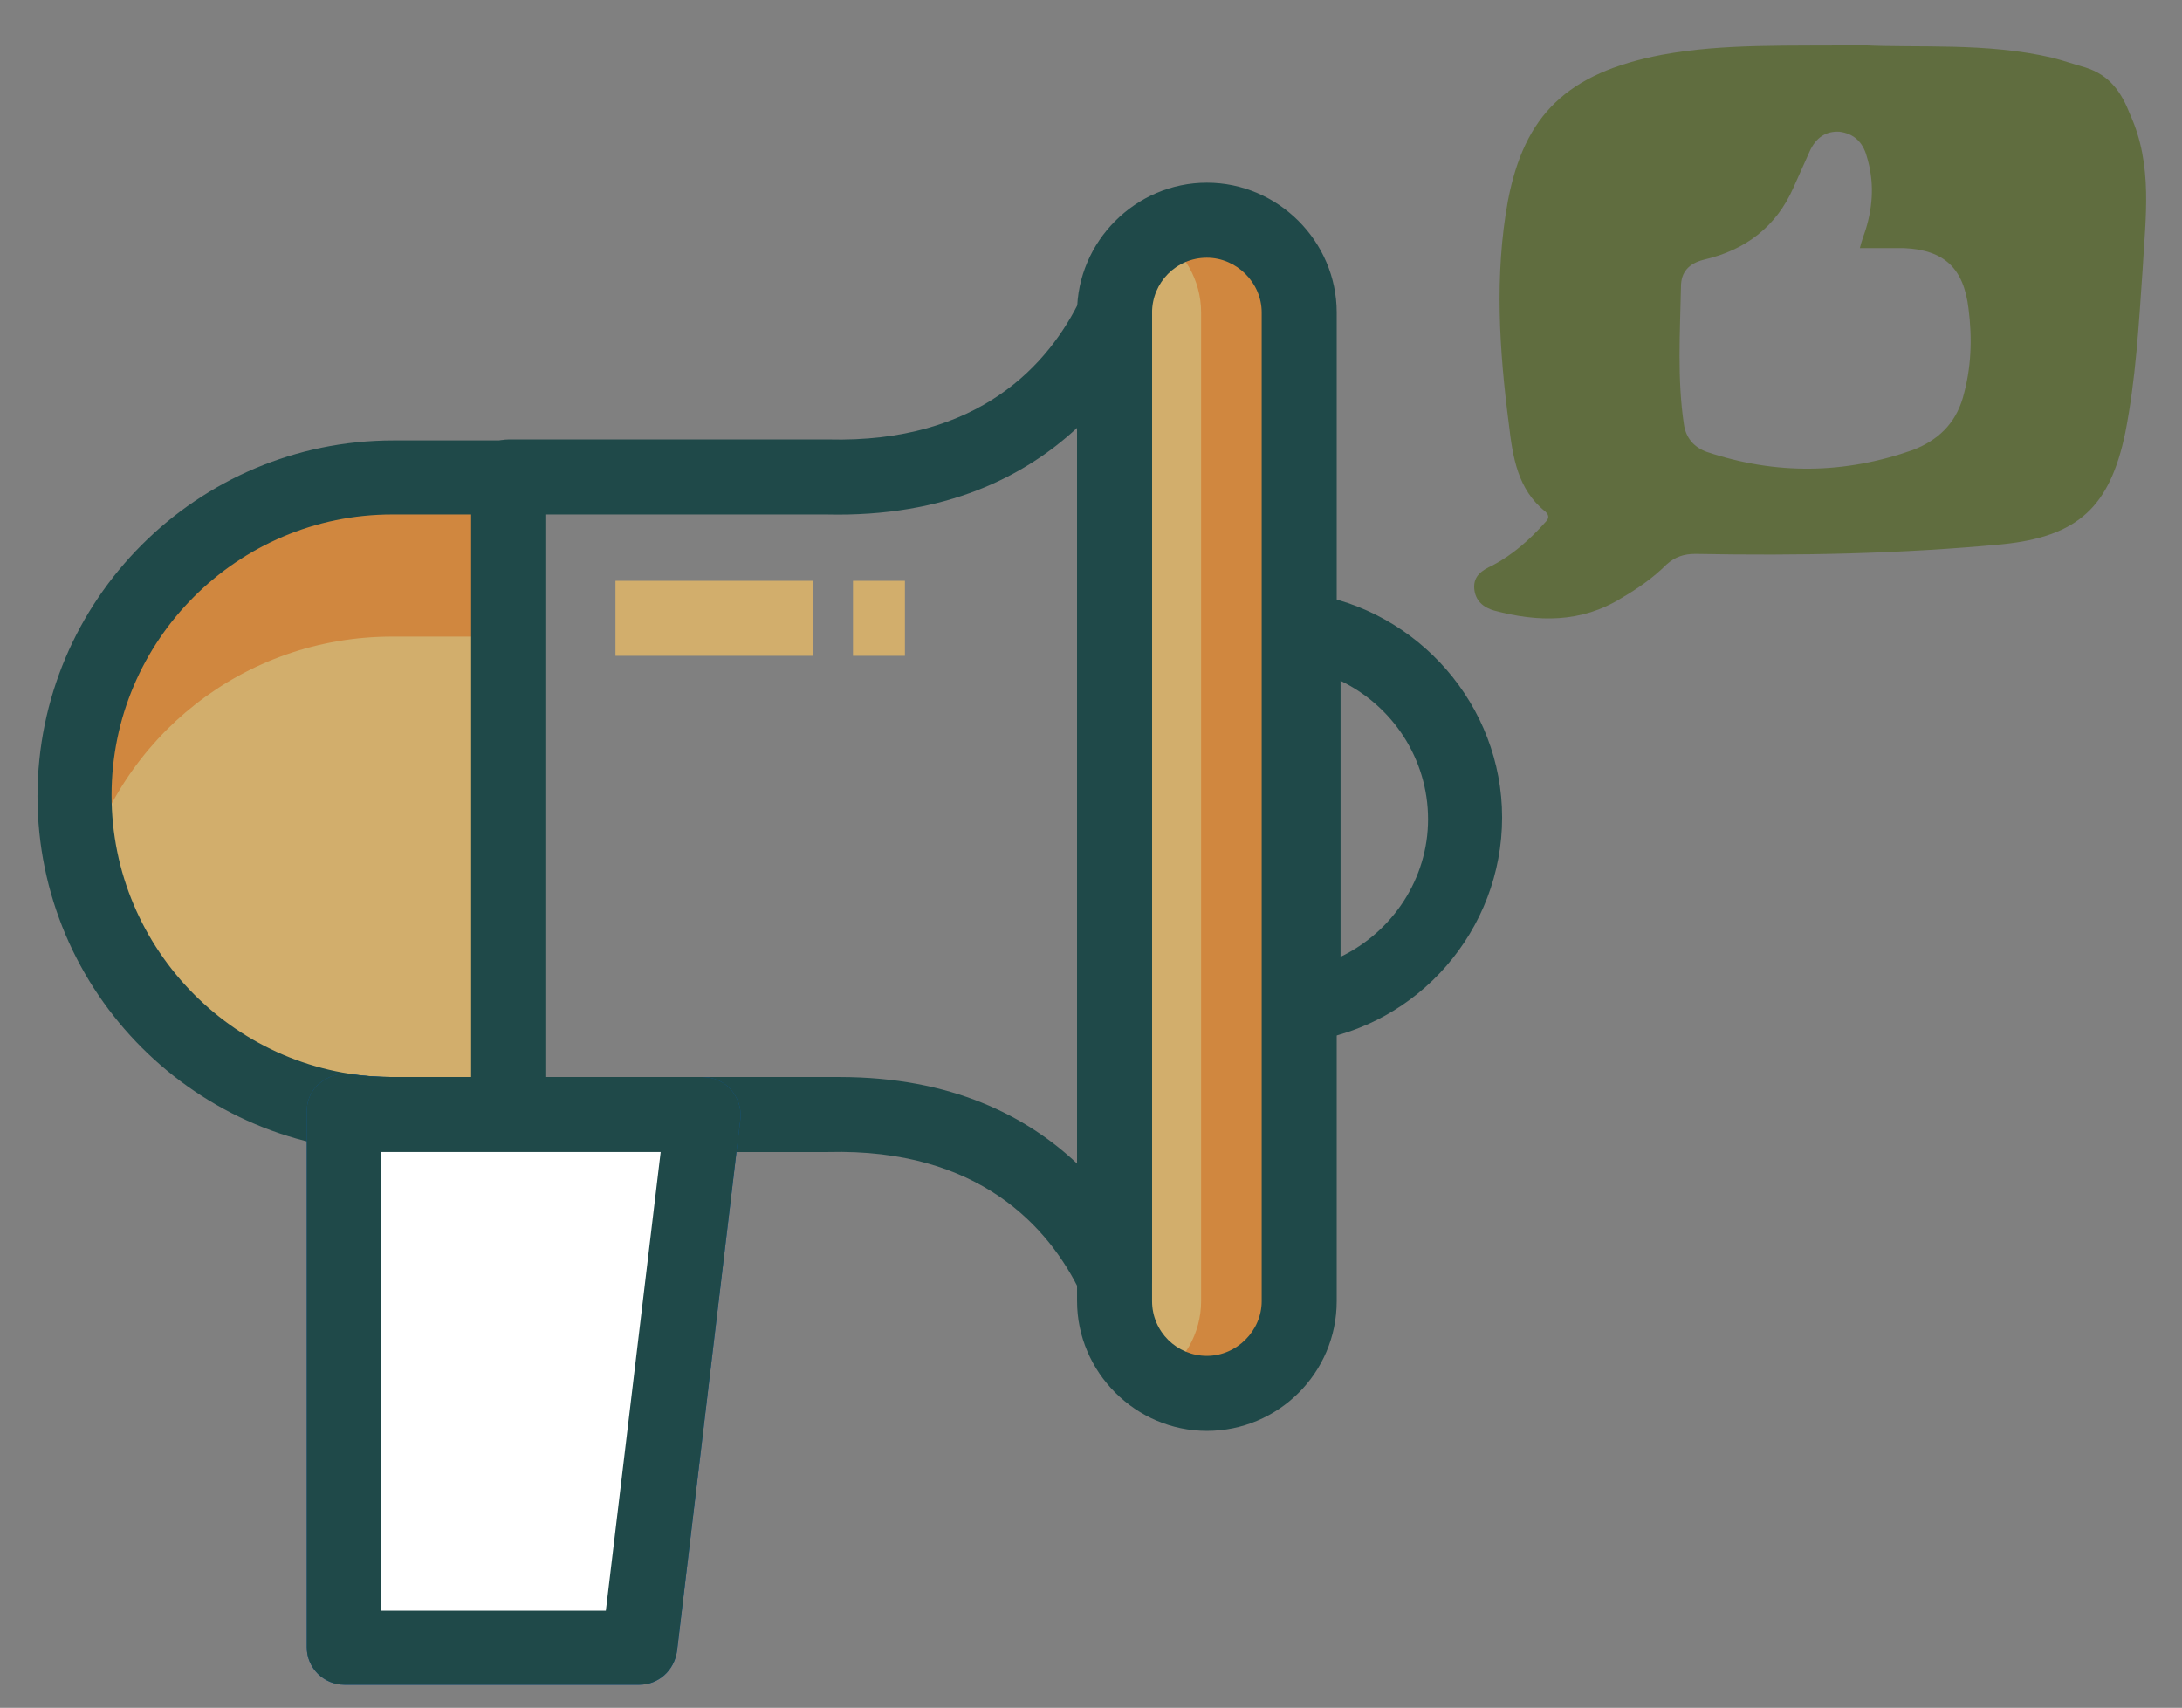 <?xml version="1.0" encoding="utf-8"?>
<!-- Generator: Adobe Illustrator 24.2.1, SVG Export Plug-In . SVG Version: 6.00 Build 0)  -->
<svg version="1.1" id="Camada_1" xmlns="http://www.w3.org/2000/svg" xmlns:xlink="http://www.w3.org/1999/xlink" x="0px" y="0px"
	 viewBox="0 0 226.9 177.6" style="enable-background:new 0 0 226.9 177.6;" xml:space="preserve">
<rect x="0" y="0" width="226.9" height="177.6" fill="#808080" stroke="none"/>
<style type="text/css">
	.st0{fill:#F4FAFF;}
	.st1{fill:#D7E7F3;}
	.st2{fill:#3F7333;}
	.st3{fill:#315C29;}
	.st4{fill:#3A6C30;}
	.st5{fill:#7F9929;}
	.st6{fill:#F5CC72;}
	.st7{fill:#F0AF56;}
	.st8{fill:#AFC548;}
	.st9{fill:#E2D2BA;}
	.st10{fill:#CBE1F6;}
	.st11{opacity:0.2;fill:#9EBEE5;}
	.st12{fill:#3C8F7C;}
	.st13{fill:#56BAA4;}
	.st14{fill:#0E6052;}
	.st15{fill:#286754;}
	.st16{fill:#32806C;}
	.st17{fill:#1F4949;}
	.st18{fill:#944239;}
	.st19{fill:#B95C3F;}
	.st20{fill:#FCF5EB;}
	.st21{fill:#B85742;}
	.st22{fill:#F4A492;}
	.st23{fill:#F7CC7F;}
	.st24{fill:#EE755A;}
	.st25{fill:#E15B44;}
	.st26{fill:#35548A;}
	.st27{fill:#476EB4;}
	.st28{fill:#184655;}
	.st29{fill:#FFFFFF;}
	.st30{fill:#F39C8E;}
	.st31{fill:#EE745A;}
	.st32{fill:#F18C7F;}
	.st33{fill:#F4A392;}
	.st34{fill:#F08560;}
	.st35{fill:#133759;}
	.st36{fill:#56BAA3;}
	.st37{fill:#9AD1C5;}
	.st38{fill:#14363E;}
	.st39{fill:#0F2E35;}
	.st40{fill:#EAB865;}
	.st41{fill:url(#SVGID_1_);}
	.st42{opacity:0.3;}
	.st43{fill:url(#SVGID_2_);}
	.st44{fill:#3A8E35;}
	.st45{fill:#E84342;}
	.st46{fill:#D51116;}
	.st47{fill:#EEEDED;}
	.st48{fill:#E83D3D;}
	.st49{fill:#D0873F;}
	.st50{fill:#D2AE6C;}
	.st51{fill:#606D3F;}
	.st52{fill:#F8F1E7;}
	.st53{fill:none;stroke:#F8F1E7;stroke-width:2;stroke-miterlimit:10;}
	.st54{fill:#1F4949;stroke:#1F4949;stroke-width:4;stroke-miterlimit:10;}
	.st55{fill:#606D3F;stroke:#606D3F;stroke-width:3;stroke-miterlimit:10;}
	.st56{fill:#0F58A0;}
	.st57{fill:#EDEDED;}
	.st58{fill:#9ACDA3;}
	.st59{opacity:0.7;fill:#FFFFFF;}
	.st60{fill:none;stroke:#263239;stroke-miterlimit:10;}
	.st61{fill:#9ACDA3;stroke:#263239;stroke-miterlimit:10;}
	.st62{fill:#FFFFFF;stroke:#263239;stroke-linecap:round;stroke-linejoin:round;stroke-miterlimit:10;}
	.st63{fill:#263239;stroke:#263239;stroke-linecap:round;stroke-linejoin:round;stroke-miterlimit:10;}
	.st64{fill:#263239;}
	.st65{fill:none;stroke:#263239;stroke-linecap:round;stroke-linejoin:round;stroke-miterlimit:10;}
	.st66{fill:#979499;stroke:#263239;stroke-linecap:round;stroke-linejoin:round;stroke-miterlimit:10;}
	.st67{fill:#CAC8CB;stroke:#263239;stroke-linecap:round;stroke-linejoin:round;stroke-miterlimit:10;}
	.st68{fill:#9ACDA3;stroke:#263239;stroke-linecap:round;stroke-linejoin:round;stroke-miterlimit:10;}
	.st69{fill:#BCBABE;stroke:#263239;stroke-linecap:round;stroke-linejoin:round;stroke-miterlimit:10;}
	.st70{fill:#FDC843;}
	.st71{fill:#4E4D4D;}
	.st72{fill:#009A79;}
	.st73{fill:#FAF9F8;}
	.st74{fill:#78BCB6;}
	.st75{opacity:0.41;}
	.st76{fill:#C7D7F0;}
	.st77{opacity:0.88;}
	.st78{fill:#AF9CCB;}
	.st79{fill:#253762;}
	.st80{fill:#FFFFFF;stroke:#25204A;stroke-linecap:round;stroke-linejoin:round;stroke-miterlimit:10;}
	.st81{fill:#ECF1F7;}
	.st82{opacity:0.8;fill:#AF9CCB;}
	.st83{fill:#F4A8B4;}
	.st84{opacity:0.29;fill:#253762;}
	.st85{opacity:0.35;fill:#ECF1F7;}
	.st86{fill:#BF1E1D;}
	.st87{fill:#D4E4F6;stroke:#25204A;stroke-miterlimit:10;}
	.st88{fill:url(#SVGID_3_);}
	.st89{fill:url(#SVGID_4_);}
	.st90{fill:none;stroke:#575756;stroke-width:3;stroke-miterlimit:10;}
	.st91{fill:#575756;}
</style>
<g>
	<path class="st50" d="M125.5,145L125.5,145c-5.3,0-9.6-4.3-9.6-9.6V32.5c0-5.3,4.3-9.6,9.6-9.6l0,0c5.3,0,9.6,4.3,9.6,9.6v102.8
		C135.1,140.7,130.8,145,125.5,145z"/>
	<path class="st49" d="M125.5,22.9c-1.9,0-3.7,0.6-5.1,1.5c2.7,1.7,4.5,4.7,4.5,8.1v102.8c0,3.4-1.8,6.4-4.5,8.1
		c1.5,0.9,3.3,1.5,5.1,1.5c5.3,0,9.6-4.3,9.6-9.6V32.5C135.1,27.2,130.8,22.9,125.5,22.9z"/>
	<path class="st50" d="M40.8,49.6c-18.3,0-33.1,14.8-33.1,33.1v0c0,18.3,14.8,33.1,33.1,33.1h12V49.6H40.8z"/>
	<path class="st49" d="M40.8,49.6c-18.3,0-33.1,14.8-33.1,33.1v0c0,2.9,0.4,5.6,1,8.3c3.7-14.3,16.6-24.8,32.1-24.8h12V49.6H40.8z"
		/>
	<path class="st17" d="M125.5,148.8c-7.4,0-13.5-6.1-13.5-13.5V32.5c0-7.4,6.1-13.5,13.5-13.5c7.4,0,13.5,6.1,13.5,13.5v102.8
		C139,142.8,132.9,148.8,125.5,148.8z M125.5,26.8c-3.2,0-5.7,2.6-5.7,5.7v102.8c0,3.2,2.6,5.7,5.7,5.7s5.7-2.6,5.7-5.7V32.5
		C131.2,29.4,128.6,26.8,125.5,26.8z"/>
	<path class="st17" d="M52.9,119.8h-12c-20.4,0-37-16.6-37-37c0-20.4,16.6-37,37-37h12c2.1,0,3.9,1.7,3.9,3.9v66.3
		C56.7,118,55,119.8,52.9,119.8z M40.8,53.5c-16.1,0-29.2,13.1-29.2,29.2S24.7,112,40.8,112H49V53.5H40.8z"/>
	<path class="st17" d="M115.9,136.7c-1.5,0-2.8-0.8-3.5-2.2c-3.3-6.9-10.6-15.1-26.3-14.7l-33.2,0c-2.1,0-3.9-1.7-3.9-3.9V49.6
		c0-2.1,1.7-3.9,3.9-3.9H86c0,0,0.1,0,0.1,0c15.7,0.4,23-7.8,26.3-14.7c0.8-1.6,2.6-2.5,4.4-2.1c1.8,0.4,3,2,3,3.8v100.1
		c0,1.8-1.3,3.4-3,3.8C116.5,136.7,116.2,136.7,115.9,136.7z M87.3,112c11.7,0,19.5,4.1,24.7,9V44.5c-5.4,5-13.6,9.3-26.1,9H56.7
		V112H86C86.4,112,86.9,112,87.3,112z"/>
	<path class="st56" d="M66.5,175.2H35.8c-2.1,0-3.9-1.7-3.9-3.9v-55.8c0-1.1,0.5-2.2,1.4-2.9c0.9-0.7,2-1.1,3.1-0.9
		c1.4,0.2,2.9,0.3,4.4,0.3h32.3c1.1,0,2.2,0.5,2.9,1.3c0.7,0.8,1.1,1.9,1,3l-6.6,55.4C70.1,173.8,68.4,175.2,66.5,175.2z
		 M39.7,167.5H63l5.7-47.7H40.8c-0.4,0-0.8,0-1.2,0V167.5z"/>
	<path class="st17" d="M66.5,175.2H35.8c-2.1,0-3.9-1.7-3.9-3.9v-55.8c0-1.1,0.5-2.2,1.4-2.9c0.9-0.7,2-1.1,3.1-0.9
		c1.4,0.2,2.9,0.3,4.4,0.3h32.3c1.1,0,2.2,0.5,2.9,1.3c0.7,0.8,1.1,1.9,1,3l-6.6,55.4C70.1,173.8,68.4,175.2,66.5,175.2z"/>
	<path class="st29" d="M39.7,167.5H63l5.7-47.7H40.8c-0.4,0-0.8,0-1.2,0V167.5z"/>
	<path class="st17" d="M131.6,109.1v-48l4.4,0.6c11.5,1.7,20.2,11.7,20.2,23.3c0,11.7-8.7,21.7-20.2,23.3L131.6,109.1z M139.4,70.8
		v28.7c5.4-2.6,9.1-8.1,9.1-14.3C148.5,78.9,144.8,73.4,139.4,70.8z"/>
	<rect x="64" y="60.4" class="st50" width="20.5" height="7.8"/>
	<rect x="88.7" y="60.4" class="st50" width="5.4" height="7.8"/>
	<path class="st51" d="M216.8,7c-1.1-0.3-2.2-0.7-3.4-1c-6.9-1.6-13.9-1-19.7-1.3c-7.8,0.1-14.4-0.2-20.9,1
		c-9.9,1.9-14.3,6.3-16,15.2c-1.4,7.7-0.9,15.5,0.1,23.2c0.4,3.4,0.9,6.8,3.8,9.1c0.4,0.4,0.4,0.7,0,1.1c-1.6,1.8-3.4,3.4-5.5,4.5
		c-1.1,0.5-2,1.1-1.9,2.4c0.1,1.3,1,2,2.1,2.3c4.5,1.2,9,1.3,13.2-1.3c1.7-1,3.3-2.1,4.7-3.5c0.9-0.8,1.8-1.1,3-1.1
		c10.7,0.2,21.3,0,31.9-1c7.9-0.8,11.2-3.9,12.8-11.6c1.1-5.6,1.4-11.2,1.8-16.9c0.3-5.5,1.1-10.9-1.3-16.2
		C220.6,9.6,219.4,7.8,216.8,7z M204.1,41.4c-0.8,2.7-2.6,4.4-5.2,5.4c-7.1,2.5-14.2,2.6-21.4,0.2c-1.4-0.5-2.2-1.5-2.4-2.9
		c-0.7-4.7-0.4-9.5-0.3-14.3c0-1.5,0.8-2.4,2.4-2.8c4.3-1,7.5-3.4,9.3-7.5c0.6-1.3,1.1-2.5,1.7-3.8c0.6-1.3,1.6-2.1,3.1-2
		c1.5,0.2,2.4,1.1,2.8,2.5c0.8,2.6,0.7,5.1-0.1,7.7c-0.2,0.6-0.4,1.1-0.6,1.9c1.7,0,3.1,0,4.6,0c4.2,0.2,6.2,2.1,6.7,6.3
		C205.1,35.2,205,38.3,204.1,41.4z"/>
</g>
</svg>
